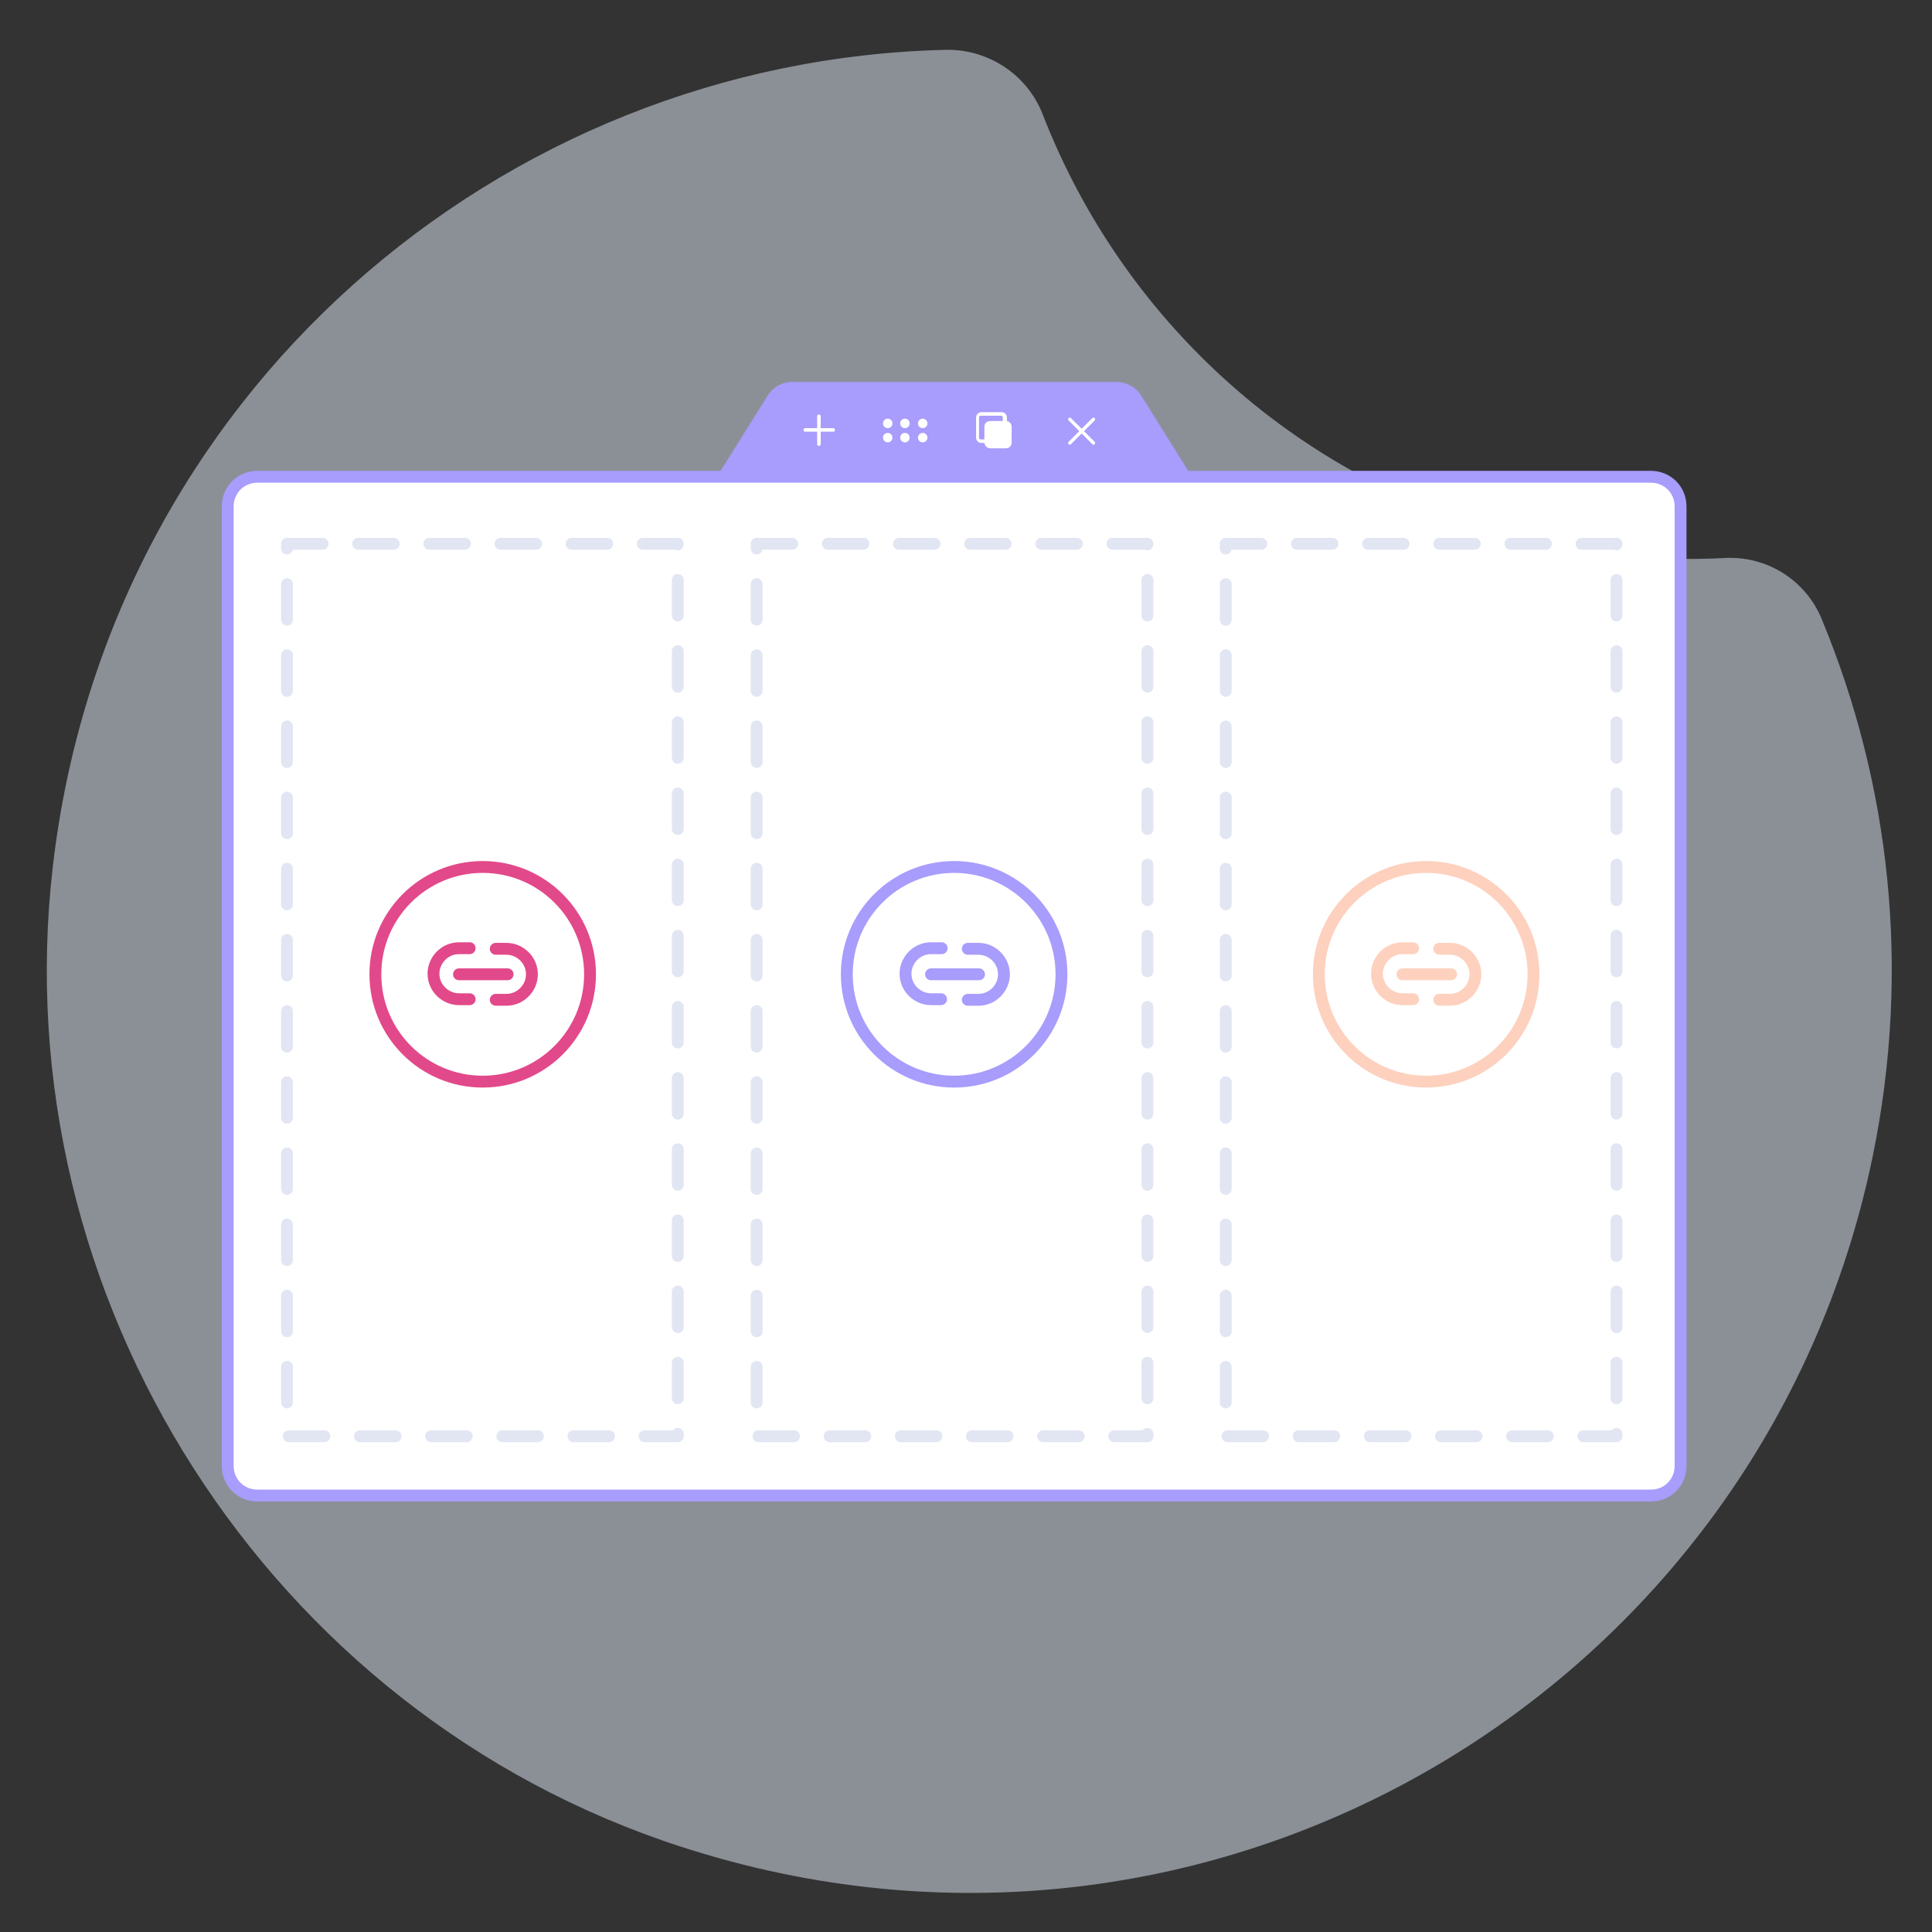 <?xml version="1.0" encoding="utf-8"?>
<!-- Generator: Adobe Illustrator 18.0.0, SVG Export Plug-In . SVG Version: 6.00 Build 0)  -->
<!DOCTYPE svg PUBLIC "-//W3C//DTD SVG 1.1//EN" "http://www.w3.org/Graphics/SVG/1.1/DTD/svg11.dtd">
<svg version="1.1" id="Layer_1" xmlns="http://www.w3.org/2000/svg" xmlns:xlink="http://www.w3.org/1999/xlink" x="0px" y="0px"
	 width="325.8px" height="325.8px" viewBox="0 0 325.8 325.8" style="enable-background:new 0 0 325.8 325.8;" xml:space="preserve"
	>
<rect x="0" y="0" width="325.8" height="325.8" fill="#333333" stroke="none"/>
<style type="text/css">
	.st0{opacity:0.5;fill:#E5EEFD;}
	.st1{fill:#FFFFFF;}
	.st2{fill:#FFFFFF;stroke:#A89CFC;stroke-width:2;stroke-linecap:round;stroke-linejoin:round;stroke-miterlimit:10;}
	
		.st3{opacity:0.2;fill:none;stroke:#7282C4;stroke-width:2;stroke-linecap:round;stroke-linejoin:round;stroke-miterlimit:10;stroke-dasharray:6;}
	.st4{fill:#A89CFC;}
	.st5{fill:none;stroke:#E2498A;stroke-width:2;stroke-linecap:round;stroke-linejoin:round;stroke-miterlimit:10;}
	.st6{fill:none;stroke:#A89CFC;stroke-width:2;stroke-linecap:round;stroke-linejoin:round;stroke-miterlimit:10;}
	.st7{fill:none;stroke:#FDD1BE;stroke-width:2;stroke-linecap:round;stroke-linejoin:round;stroke-miterlimit:10;}
</style>
<path class="st0" d="M307.2,104.4c-2.7-6.6-9.3-10.7-16.4-10.3c-9.6,0.5-19.3-0.2-29.2-2.2c-40.6-8.4-71.9-36.8-85.8-72.7
	c-2.6-6.6-9.1-10.9-16.2-10.8C84.4,10.1,18.1,66.5,8.9,146.2c-8.4,72.6,36.4,142.7,105.9,165.2c89.8,29.2,182.5-26.5,201-116.4
	C322.3,163.4,318.7,132.1,307.2,104.4z"/>
<g>
	<path class="st1" d="M278.4,252.2h-235c-2.8,0-5-2.2-5-5V85.4c0-2.8,2.2-5,5-5h235c2.8,0,5,2.2,5,5v161.8
		C283.4,250,281.2,252.2,278.4,252.2z"/>
	<path class="st2" d="M278.4,252.2h-235c-2.8,0-5-2.2-5-5V85.4c0-2.8,2.2-5,5-5h235c2.8,0,5,2.2,5,5v161.8
		C283.4,250,281.2,252.2,278.4,252.2z"/>
	<rect x="48.4" y="91.7" class="st3" width="65.9" height="150.5"/>
	<rect x="127.6" y="91.7" class="st3" width="65.9" height="150.5"/>
	<rect x="206.7" y="91.7" class="st3" width="65.9" height="150.5"/>
	<path class="st4" d="M192.5,66.8l8.5,13.6h-80.1l8.5-13.6c0.9-1.5,2.5-2.4,4.2-2.4l54.6,0C190,64.4,191.6,65.3,192.5,66.8z"/>
	<g>
		<path class="st1" d="M138.1,75.2c-0.2,0-0.3-0.1-0.3-0.3v-4.7c0-0.2,0.1-0.3,0.3-0.3c0.2,0,0.3,0.1,0.3,0.3v4.7
			C138.4,75,138.3,75.2,138.1,75.2z"/>
		<path class="st1" d="M140.5,72.8h-4.7c-0.2,0-0.3-0.1-0.3-0.3c0-0.2,0.1-0.3,0.3-0.3h4.7c0.2,0,0.3,0.1,0.3,0.3
			C140.8,72.7,140.7,72.8,140.5,72.8z"/>
		<circle class="st1" cx="149.7" cy="71.4" r="0.8"/>
		<circle class="st1" cx="152.6" cy="71.4" r="0.8"/>
		<circle class="st1" cx="155.6" cy="71.4" r="0.8"/>
		<circle class="st1" cx="149.7" cy="73.8" r="0.8"/>
		<circle class="st1" cx="152.6" cy="73.8" r="0.8"/>
		<circle class="st1" cx="155.6" cy="73.8" r="0.8"/>
		<path class="st1" d="M169.6,75.6H167c-0.6,0-1-0.5-1-1V72c0-0.6,0.4-1,1-1h2.6c0.6,0,1,0.4,1,1v2.6
			C170.6,75.2,170.2,75.6,169.6,75.6z"/>
		<path class="st1" d="M168.9,74.7h-3.4c-0.5,0-0.9-0.4-0.9-0.9v-3.4c0-0.5,0.4-0.9,0.9-0.9h3.4c0.5,0,0.9,0.4,0.9,0.9v3.4
			C169.7,74.3,169.3,74.7,168.9,74.7z M165.4,70.1c-0.2,0-0.3,0.1-0.3,0.3v3.4c0,0.2,0.1,0.3,0.3,0.3h3.4c0.2,0,0.3-0.1,0.3-0.3
			v-3.4c0-0.2-0.1-0.3-0.3-0.3H165.4z"/>
		<path class="st1" d="M184.4,75c-0.1,0-0.2,0-0.2-0.1l-4-4c-0.1-0.1-0.1-0.3,0-0.4c0.1-0.1,0.3-0.1,0.4,0l4,4
			c0.1,0.1,0.1,0.3,0,0.4C184.6,74.9,184.5,75,184.4,75z"/>
		<path class="st1" d="M180.4,75c-0.1,0-0.2,0-0.2-0.1c-0.1-0.1-0.1-0.3,0-0.4l4-4c0.1-0.1,0.3-0.1,0.4,0s0.1,0.3,0,0.4l-4,4
			C180.6,74.9,180.5,75,180.4,75z"/>
	</g>
</g>
<circle class="st5" cx="81.4" cy="164.3" r="18.1"/>
<g>
	<path class="st5" d="M79.2,168.5h-1.8c-2.3,0-4.3-1.9-4.3-4.3v0c0-2.3,1.9-4.3,4.3-4.3h1.8"/>
	<path class="st5" d="M83.6,160h1.8c2.3,0,4.3,1.9,4.3,4.3v0c0,2.3-1.9,4.3-4.3,4.3h-1.8"/>
	<line class="st5" x1="77.4" y1="164.3" x2="85.6" y2="164.3"/>
</g>
<circle class="st6" cx="160.9" cy="164.3" r="18.1"/>
<g>
	<path class="st6" d="M158.7,168.5H157c-2.3,0-4.3-1.9-4.3-4.3v0c0-2.3,1.9-4.3,4.3-4.3h1.8"/>
	<path class="st6" d="M163.2,160h1.8c2.3,0,4.3,1.9,4.3,4.3v0c0,2.3-1.9,4.3-4.3,4.3h-1.8"/>
	<line class="st6" x1="157" y1="164.3" x2="165.1" y2="164.3"/>
</g>
<circle class="st7" cx="240.5" cy="164.3" r="18.1"/>
<g>
	<path class="st7" d="M238.3,168.5h-1.8c-2.3,0-4.3-1.9-4.3-4.3v0c0-2.3,1.9-4.3,4.3-4.3h1.8"/>
	<path class="st7" d="M242.7,160h1.8c2.3,0,4.3,1.9,4.3,4.3v0c0,2.3-1.9,4.3-4.3,4.3h-1.8"/>
	<line class="st7" x1="236.5" y1="164.3" x2="244.7" y2="164.3"/>
</g>
</svg>

